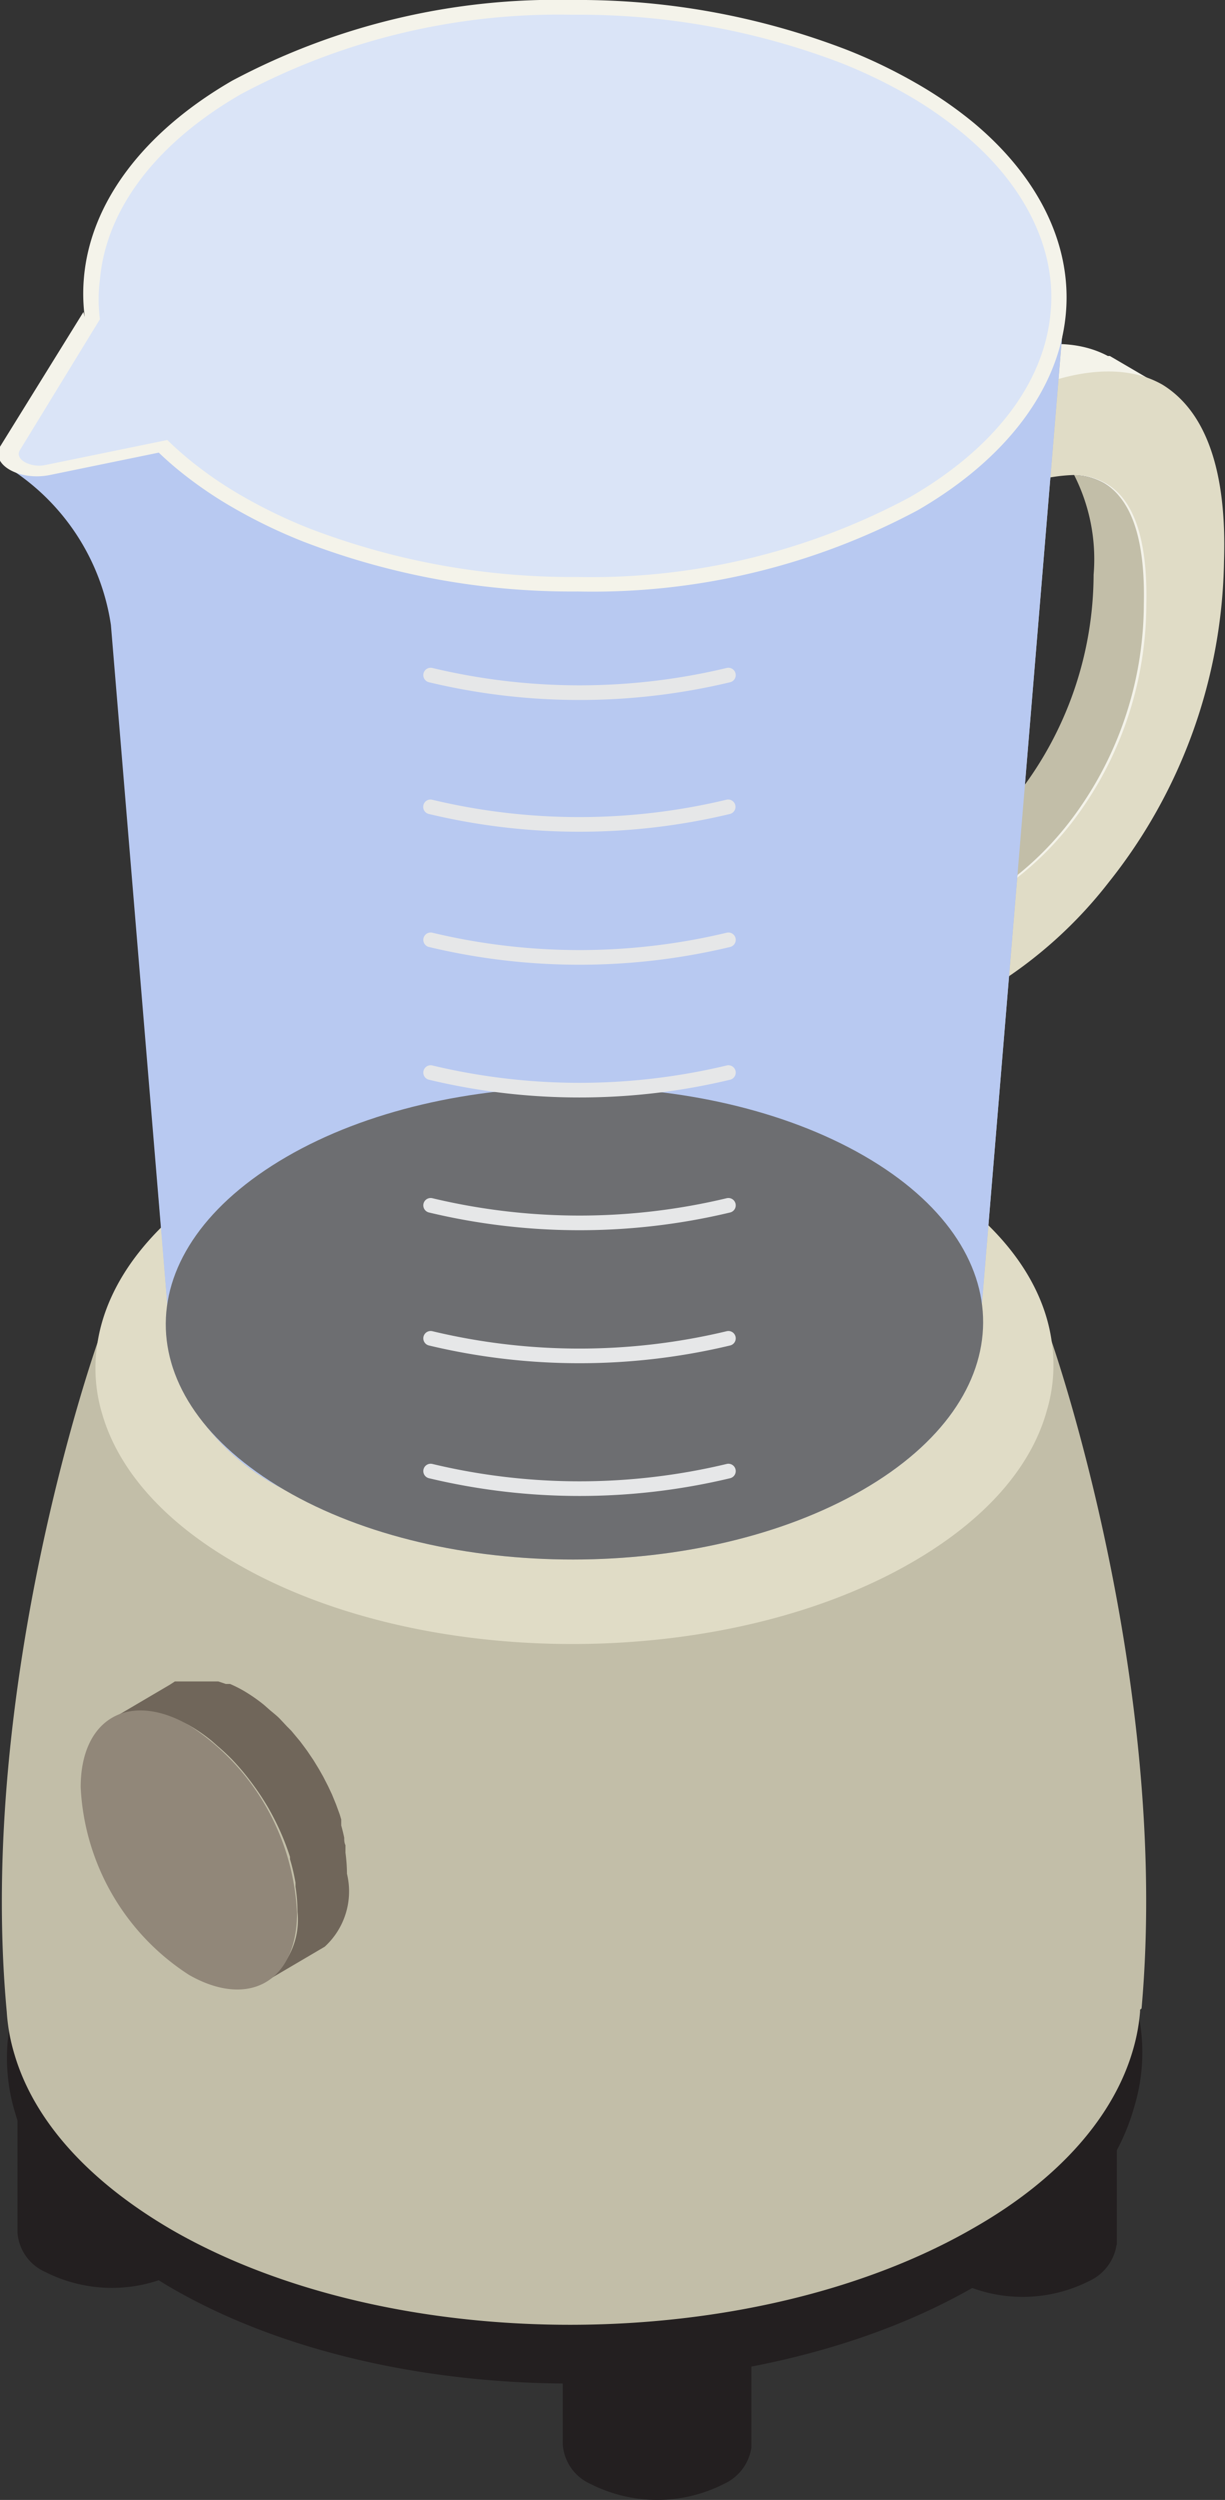 <svg xmlns="http://www.w3.org/2000/svg" width="49.04" height="100" viewBox="0 0 49.04 100">
  <rect x="0" y="0" width="49.04" height="100" fill="#333333" stroke="none"/>
  <defs>
    <style>
      .cls-1 {
        fill: #231f20;
      }

      .cls-2 {
        fill: #d1d3d4;
      }

      .cls-3 {
        fill: #c2bea8;
      }

      .cls-4 {
        fill: #f4f3ea;
      }

      .cls-5 {
        fill: #e0dcc6;
      }

      .cls-6 {
        fill: #bcbec0;
      }

      .cls-7 {
        fill: #70665a;
      }

      .cls-8 {
        fill: #918779;
      }

      .cls-9 {
        fill: #b8c9f1;
      }

      .cls-10 {
        fill: #dae4f7;
      }

      .cls-11 {
        fill: #6d6e71;
      }

      .cls-12 {
        fill: #e6e7e8;
      }
    </style>
  </defs>
  <title>blender</title>
  <g id="Слой_2" data-name="Слой 2">
    <g id="Layer_1" data-name="Layer 1">
      <g>
        <g>
          <path class="cls-1" d="M44.71,89.8V89.7h0V77.78l-.68.14a3.13,3.13,0,0,0-.43-.3,5.91,5.91,0,0,0-5.34,0,3,3,0,0,0-.54.39l-.56-.27V89.66h0a1.87,1.87,0,0,0,1.11,1.58,5.91,5.91,0,0,0,5.34,0,1.91,1.91,0,0,0,1.09-1.45Z"/>
          <path class="cls-2" d="M43.61,79.36a5.91,5.91,0,0,1-5.34,0c-1.48-.85-1.49-2.24,0-3.08a5.9,5.9,0,0,1,5.34,0C45.07,77.13,45.08,78.51,43.61,79.36Z"/>
        </g>
        <g>
          <path class="cls-1" d="M30.08,97.92v-.09h0V85.9l-.68.14a3.16,3.16,0,0,0-.43-.3,5.91,5.91,0,0,0-5.34,0,3,3,0,0,0-.54.39l-.56-.27V97.78h0a1.87,1.87,0,0,0,1.11,1.58,5.9,5.9,0,0,0,5.34,0,1.91,1.91,0,0,0,1.1-1.45Z"/>
          <path class="cls-2" d="M29,87.48a5.91,5.91,0,0,1-5.34,0c-1.48-.85-1.49-2.24,0-3.08a5.9,5.9,0,0,1,5.34,0C30.44,85.25,30.45,86.63,29,87.48Z"/>
        </g>
        <g>
          <path class="cls-1" d="M8.25,89.44v-.09h0V77.42l-.68.14a3.13,3.13,0,0,0-.43-.3,5.91,5.91,0,0,0-5.34,0,2.93,2.93,0,0,0-.54.39L.7,77.38V89.3h0a1.87,1.87,0,0,0,1.11,1.58,5.91,5.91,0,0,0,5.34,0,1.91,1.91,0,0,0,1.1-1.45Z"/>
          <path class="cls-2" d="M7.15,79a5.9,5.9,0,0,1-5.34,0c-1.48-.85-1.49-2.24,0-3.08a5.91,5.91,0,0,1,5.34,0C8.62,76.77,8.62,78.15,7.15,79Z"/>
        </g>
        <g>
          <g>
            <g>
              <path class="cls-3" d="M45.84,24.19a14.36,14.36,0,0,1-3,8.73,12.65,12.65,0,0,1-3,2.78v.93a13.85,13.85,0,0,1-2.06,1.54V34.5a12.42,12.42,0,0,0,3-2.78,14.35,14.35,0,0,0,3-8.73A7.43,7.43,0,0,0,43,19a2.63,2.63,0,0,1,1.18.32C45.36,20,45.9,21.62,45.84,24.19Z"/>
              <path class="cls-4" d="M45.76,15.58l.86-.06-2.19-1.28h0l-.08,0h0c-2.69-1.43-6.4.78-6.56.88l.09,3.62a7.58,7.58,0,0,1,2-.77,3.21,3.21,0,0,1,2.29.22A2.38,2.38,0,0,1,43,19a2.63,2.63,0,0,1,1.18.32c1.13.65,1.67,2.28,1.61,4.86a14.36,14.36,0,0,1-3,8.73,12.63,12.63,0,0,1-3,2.78v.93a20.22,20.22,0,0,0,2.43-2.54A21.11,21.11,0,0,0,47,21.24,9.81,9.81,0,0,0,45.76,15.58Z"/>
            </g>
            <path class="cls-5" d="M49,22.45A21.1,21.1,0,0,1,44.38,35.3a17.62,17.62,0,0,1-4.49,4.08V35.71a12.65,12.65,0,0,0,3-2.78,14.36,14.36,0,0,0,3-8.73c.06-2.58-.48-4.21-1.61-4.86A2.63,2.63,0,0,0,43,19a6.69,6.69,0,0,0-3.12.88l0-2,0-1.65c.14-.08,3-1.82,5.56-1.26a3.83,3.83,0,0,1,1.1.42C48.26,16.45,49.12,18.8,49,22.45Z"/>
            <polygon class="cls-6" points="37.77 15.07 39.83 16.27 39.92 19.9 37.85 18.69 37.77 15.07"/>
            <polygon class="cls-6" points="39.89 35.71 39.89 39.38 37.83 38.17 37.83 34.5 39.89 35.71"/>
          </g>
          <g>
            <path class="cls-1" d="M45.4,84.3c-.74,2.63-2.88,5.15-6.39,7.17-8.9,5.14-23.29,5.17-32.13.06-3.42-2-5.52-4.43-6.27-7a7.5,7.5,0,0,1-.25-3.31C.79,78.21,3,75.27,7,73c8.91-5.14,23.29-5.17,32.14-.06,4,2.29,6.13,5.21,6.53,8.2A7.54,7.54,0,0,1,45.4,84.3Z"/>
            <path class="cls-3" d="M45.7,80.34c1.17-13.13-3.61-26.71-3.61-26.71H3.93S-.95,67.3.27,80.47h0a7.53,7.53,0,0,0,.31,1.71c.76,2.57,2.85,5,6.27,7,8.84,5.11,23.23,5.08,32.13-.06,3.51-2,5.65-4.55,6.39-7.17a7.65,7.65,0,0,0,.27-1.48h0s0-.05,0-.08Z"/>
            <path class="cls-5" d="M41.9,56.45c-.62,2.22-2.43,4.34-5.4,6.05-7.51,4.34-19.65,4.36-27.11,0-2.89-1.67-4.65-3.74-5.29-5.91a6.33,6.33,0,0,1-.21-2.79c.36-2.53,2.22-5,5.59-7,7.52-4.34,19.65-4.36,27.12,0,3.34,1.93,5.18,4.39,5.51,6.92A6.37,6.37,0,0,1,41.9,56.45Z"/>
            <g>
              <path class="cls-7" d="M6.53,68.6l-.19-.05-.18,0-.23,0H5.46l-.32,0-.08,0-.24.07-.07,0-.28.14h0l2.33-1.37h0L7,67.26l0,0,.07,0,.11,0,.12,0,.08,0h0l.26,0h.61l.11,0,.18,0,.1,0,.1,0,.3.1.11,0,.06,0a5.28,5.28,0,0,1,.54.27,6.68,6.68,0,0,1,.81.56l.25.22c.13.11.26.21.38.33l.16.17.14.15.17.17.35.42.12.16.06.08.11.15.25.37.22.36,0,0,0,0,.17.3.19.37.16.34v0l.16.39.15.41.06.2,0,.09,0,.15q.07.25.12.49c0,.1,0,.2.05.3l0,.16s0,.1,0,.14a6.41,6.41,0,0,1,.06.84A3,3,0,0,1,13,77.87l-2.33,1.37a3,3,0,0,0,1.24-2.77,6.52,6.52,0,0,0-.08-1l0-.16a8.22,8.22,0,0,0-.22-.94l0-.09a9.6,9.6,0,0,0-.38-1v0a10.51,10.51,0,0,0-.51-1l0,0a10.49,10.49,0,0,0-.61-.92l-.06-.08a9.6,9.6,0,0,0-.63-.76l-.14-.15c-.18-.18-.36-.35-.55-.51l-.25-.22A6.69,6.69,0,0,0,7.55,69,5.28,5.28,0,0,0,7,68.77l-.17-.07Z"/>
              <path class="cls-8" d="M7.55,69c-2.39-1.36-4.32-.25-4.32,2.49A9.47,9.47,0,0,0,7.57,79c2.39,1.36,4.32.26,4.32-2.48A9.48,9.48,0,0,0,7.55,69Z"/>
            </g>
          </g>
          <g>
            <path class="cls-6" d="M42.66,11.75,39.31,52.14l-.18,2.29c-.53,1.89-2.07,3.71-4.6,5.17-6.41,3.7-16.77,3.72-23.13,0a9.13,9.13,0,0,1-4.52-5L6.7,52.21,3.4,11.07Z"/>
            <path class="cls-9" d="M3.4,11.07l0,2,.39,4.7-3.48.92A9,9,0,0,1,4.44,25v0L6.7,52.21l.18,2.38a9.13,9.13,0,0,0,4.52,5c6.37,3.68,16.73,3.66,23.13,0,2.53-1.46,4.07-3.27,4.6-5.17l.18-2.29,3.22-38.83Z"/>
            <path class="cls-4" d="M7.5,17.87,2,19c-1.22.25-2.39-.42-2-1.13l3.34-5.39a6.73,6.73,0,0,0,.27.8,10.34,10.34,0,0,0,3.07,4l.28.22Z"/>
            <g>
              <path class="cls-4" d="M23.13,23.66a29.88,29.88,0,0,1-11-2,21.2,21.2,0,0,1-2.76-1.33,16.41,16.41,0,0,1-2.34-1.62c-2.6-2.18-3.91-4.88-3.67-7.6.26-3,2.37-5.82,5.93-7.88A27.62,27.62,0,0,1,22.92,0a29.88,29.88,0,0,1,11,2,21.1,21.1,0,0,1,2.76,1.33A16.52,16.52,0,0,1,39,4.93c2.6,2.18,3.91,4.88,3.67,7.6-.26,3-2.37,5.82-5.93,7.88A27.62,27.62,0,0,1,23.13,23.66Z"/>
              <path class="cls-10" d="M42.06,12.47c-.24,2.83-2.24,5.46-5.64,7.42a27,27,0,0,1-13.29,3.19,29.36,29.36,0,0,1-10.74-1.94,20.34,20.34,0,0,1-2.68-1.29,15.77,15.77,0,0,1-2.25-1.56c-.26-.22-.52-.45-.76-.69l-4.88,1A1.22,1.22,0,0,1,1,18.49c-.23-.13-.31-.32-.2-.49L4,12.77A6.16,6.16,0,0,1,4,11.19c.25-2.83,2.25-5.46,5.64-7.42A27,27,0,0,1,22.92.59,29.4,29.4,0,0,1,33.67,2.52a20.64,20.64,0,0,1,2.68,1.29A16,16,0,0,1,38.6,5.38C41.06,7.43,42.29,10,42.06,12.47Z"/>
            </g>
            <path class="cls-11" d="M34.6,46.24c6.37,3.68,6.34,9.66-.07,13.36s-16.77,3.72-23.14,0S5.06,50,11.46,46.28,28.23,42.56,34.6,46.24Z"/>
          </g>
          <g>
            <path class="cls-12" d="M23.17,54.53a25.84,25.84,0,0,1-6-.71.29.29,0,0,1,.14-.57,25.32,25.32,0,0,0,11.78,0,.29.29,0,0,1,.14.57A25.84,25.84,0,0,1,23.17,54.53Z"/>
            <path class="cls-12" d="M23.17,59.84a25.86,25.86,0,0,1-6-.71.29.29,0,0,1,.14-.57,25.33,25.33,0,0,0,11.78,0,.29.29,0,0,1,.14.57A25.86,25.86,0,0,1,23.17,59.84Z"/>
            <path class="cls-12" d="M23.17,49.21a25.86,25.86,0,0,1-6-.71.29.29,0,0,1,.14-.57,25.34,25.34,0,0,0,11.78,0,.29.29,0,0,1,.14.57A25.86,25.86,0,0,1,23.17,49.21Z"/>
            <path class="cls-12" d="M23.17,43.9a25.84,25.84,0,0,1-6-.71.29.29,0,0,1,.14-.57,25.33,25.33,0,0,0,11.78,0,.29.29,0,0,1,.14.57A25.84,25.84,0,0,1,23.17,43.9Z"/>
            <path class="cls-12" d="M23.17,38.59a25.86,25.86,0,0,1-6-.71.29.29,0,0,1,.14-.57,25.34,25.34,0,0,0,11.78,0,.29.29,0,0,1,.14.57A25.86,25.86,0,0,1,23.17,38.59Z"/>
            <path class="cls-12" d="M23.17,33.27a25.84,25.84,0,0,1-6-.71.29.29,0,0,1-.22-.35.29.29,0,0,1,.35-.22,25.33,25.33,0,0,0,11.78,0,.29.29,0,0,1,.14.57A25.84,25.84,0,0,1,23.17,33.27Z"/>
            <path class="cls-12" d="M23.17,28a25.86,25.86,0,0,1-6-.71.29.29,0,0,1,.14-.57,25.35,25.35,0,0,0,11.78,0,.29.29,0,0,1,.14.57A25.86,25.86,0,0,1,23.17,28Z"/>
          </g>
        </g>
      </g>
    </g>
  </g>
</svg>
